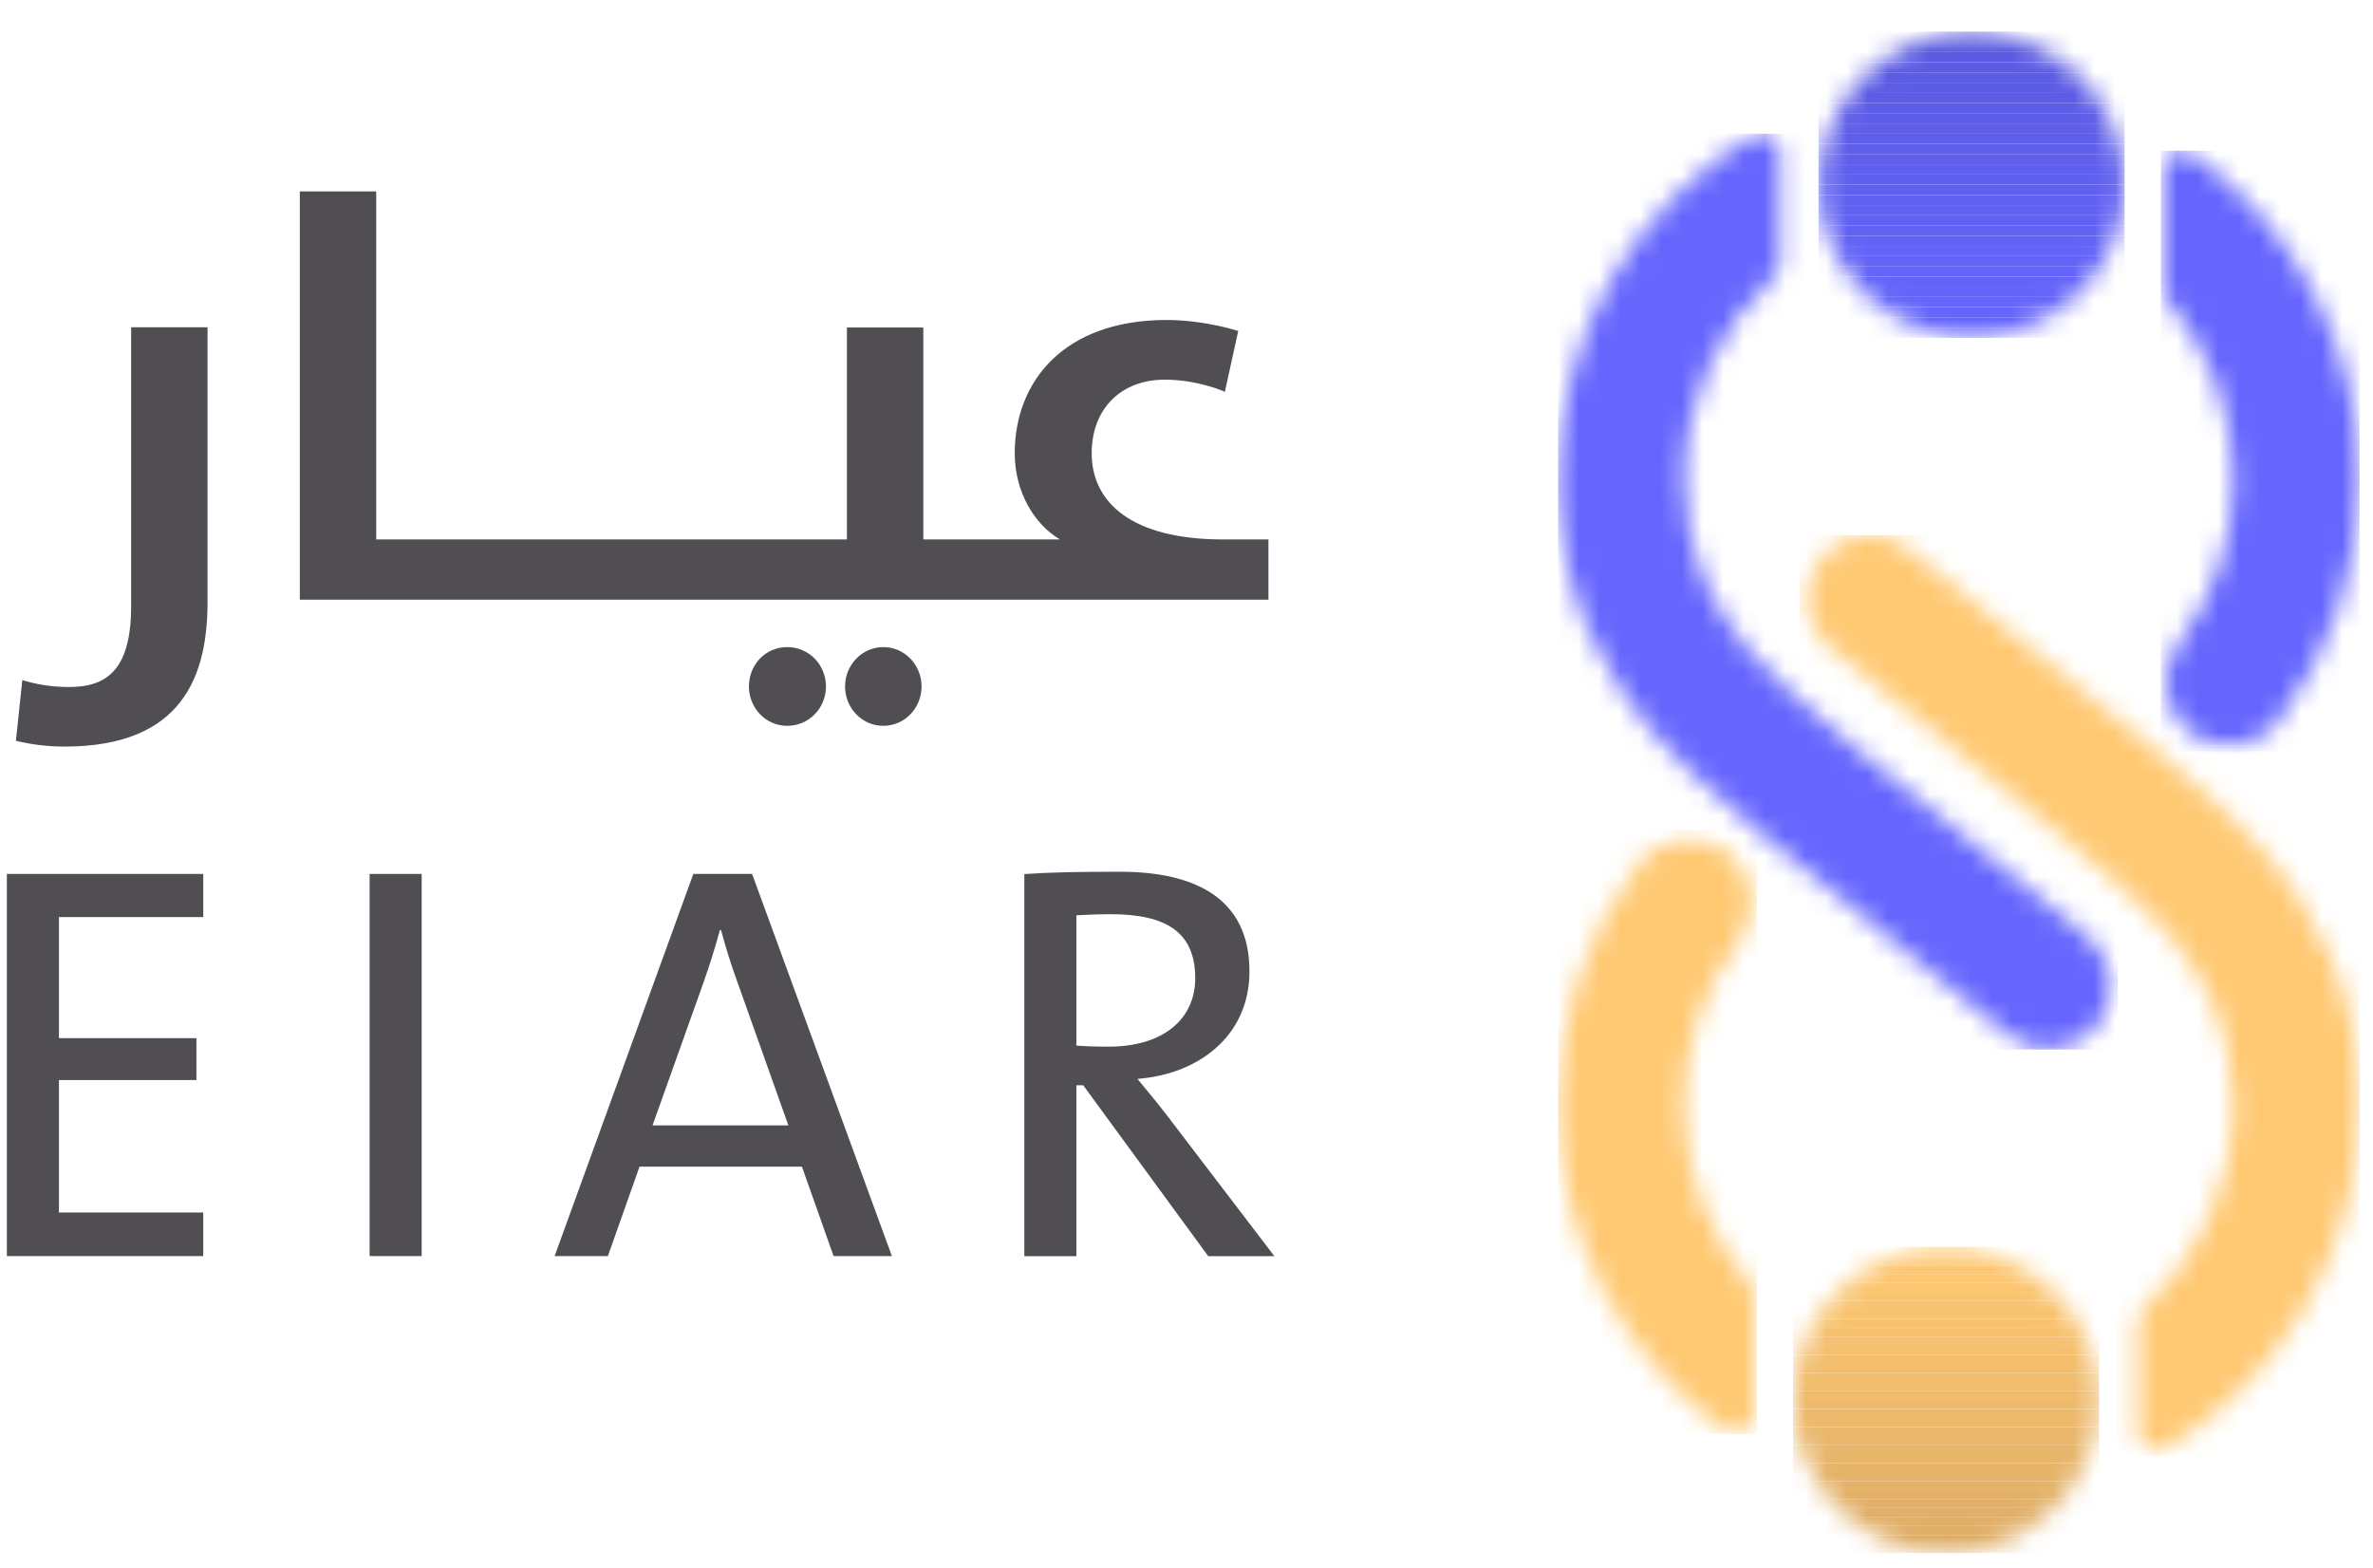 <svg width="115" height="76" viewBox="0 0 115 76" fill="none" xmlns="http://www.w3.org/2000/svg">
<mask id="mask0_91_1523" style="mask-type:luminance" maskUnits="userSpaceOnUse" x="86" y="60" width="16" height="16">
<path d="M94.311 75.268C98.406 75.268 101.727 71.947 101.727 67.85C101.727 63.752 98.406 60.431 94.311 60.431C90.215 60.431 86.894 63.752 86.894 67.85C86.894 71.947 90.215 75.268 94.311 75.268Z" fill="white"/>
</mask>
<g mask="url(#mask0_91_1523)">
<path d="M101.727 74.83H86.894V75.268H101.727V74.83Z" fill="#DDAC66"/>
<path d="M101.727 74.397H86.894V74.835H101.727V74.397Z" fill="#DEAD66"/>
<path d="M101.727 73.959H86.894V74.397H101.727V73.959Z" fill="#DFAE67"/>
<path d="M101.727 73.52H86.894V73.959H101.727V73.52Z" fill="#E0AF67"/>
<path d="M101.727 73.088H86.894V73.526H101.727V73.088Z" fill="#E1B068"/>
<path d="M101.727 72.649H86.894V73.087H101.727V72.649Z" fill="#E2B068"/>
<path d="M101.727 72.216H86.894V72.655H101.727V72.216Z" fill="#E3B168"/>
<path d="M101.727 71.778H86.894V72.216H101.727V71.778Z" fill="#E4B269"/>
<path d="M101.727 71.34H86.894V71.778H101.727V71.34Z" fill="#E5B369"/>
<path d="M101.727 70.907H86.894V71.345H101.727V70.907Z" fill="#E6B46A"/>
<path d="M101.727 70.469H86.894V70.907H101.727V70.469Z" fill="#E7B56A"/>
<path d="M101.727 70.03H86.894V70.469H101.727V70.03Z" fill="#E8B66A"/>
<path d="M101.727 69.597H86.894V70.036H101.727V69.597Z" fill="#E9B76B"/>
<path d="M101.727 69.159H86.894V69.597H101.727V69.159Z" fill="#EAB76B"/>
<path d="M101.727 68.721H86.894V69.159H101.727V68.721Z" fill="#EBB86C"/>
<path d="M101.727 68.288H86.894V68.726H101.727V68.288Z" fill="#ECB96C"/>
<path d="M101.727 67.85H86.894V68.288H101.727V67.85Z" fill="#EDBA6C"/>
<path d="M101.727 67.411H86.894V67.85H101.727V67.411Z" fill="#EFBB6D"/>
<path d="M101.727 66.978H86.894V67.416H101.727V66.978Z" fill="#F0BC6D"/>
<path d="M101.727 66.54H86.894V66.978H101.727V66.54Z" fill="#F1BD6D"/>
<path d="M101.727 66.102H86.894V66.54H101.727V66.102Z" fill="#F2BE6E"/>
<path d="M101.727 65.669H86.894V66.108H101.727V65.669Z" fill="#F3BE6E"/>
<path d="M101.727 65.231H86.894V65.669H101.727V65.231Z" fill="#F4BF6F"/>
<path d="M101.727 64.793H86.894V65.231H101.727V64.793Z" fill="#F5C06F"/>
<path d="M101.727 64.36H86.894V64.798H101.727V64.36Z" fill="#F6C16F"/>
<path d="M101.727 63.921H86.894V64.359H101.727V63.921Z" fill="#F7C270"/>
<path d="M101.727 63.483H86.894V63.921H101.727V63.483Z" fill="#F8C370"/>
<path d="M101.727 63.05H86.894V63.488H101.727V63.05Z" fill="#F9C471"/>
<path d="M101.727 62.612H86.894V63.05H101.727V62.612Z" fill="#FAC571"/>
<path d="M101.727 62.174H86.894V62.612H101.727V62.174Z" fill="#FBC571"/>
<path d="M101.727 61.741H86.894V62.179H101.727V61.741Z" fill="#FCC672"/>
<path d="M101.727 61.302H86.894V61.74H101.727V61.302Z" fill="#FDC772"/>
<path d="M101.727 60.869H86.894V61.308H101.727V60.869Z" fill="#FEC873"/>
<path d="M101.727 60.431H86.894V60.869H101.727V60.431Z" fill="#FFC973"/>
</g>
<mask id="mask1_91_1523" style="mask-type:luminance" maskUnits="userSpaceOnUse" x="75" y="40" width="11" height="30">
<path d="M85.013 62.778C85.013 62.558 84.933 62.35 84.788 62.179C82.817 59.859 81.625 56.855 81.625 53.579C81.625 50.698 82.528 47.967 84.233 45.664C85.136 44.445 85.13 42.74 84.083 41.639C82.742 40.228 80.525 40.404 79.403 41.89C76.848 45.279 75.497 49.319 75.497 53.574C75.497 60.046 78.676 65.787 83.554 69.314C84.158 69.752 85.002 69.314 85.002 68.566V62.772L85.013 62.778Z" fill="white"/>
</mask>
<g mask="url(#mask1_91_1523)">
<path d="M85.142 40.677H75.508V69.496H85.142V40.677Z" fill="#FFC973"/>
<path d="M85.142 40.233H75.508V40.677H85.142V40.233Z" fill="#FFC973"/>
</g>
<mask id="mask2_91_1523" style="mask-type:luminance" maskUnits="userSpaceOnUse" x="87" y="25" width="28" height="46">
<path d="M88.39 26.887C87.225 28.111 87.268 30.046 88.492 31.217C89.133 31.831 90.581 32.986 93.082 34.98C96.982 38.085 103.506 43.285 105.141 45.322C106.744 47.31 108.224 49.688 108.224 53.585C108.224 57.459 106.557 60.95 103.907 63.382C103.715 63.558 103.602 63.804 103.602 64.066V69.4C103.602 70.116 104.382 70.56 104.997 70.191C110.602 66.781 114.353 60.613 114.353 53.59C114.353 47.748 111.981 44.055 109.918 41.489C108.011 39.122 102.897 34.974 96.902 30.201C95.08 28.753 93.199 27.251 92.724 26.797C91.5 25.631 89.566 25.674 88.395 26.898L88.39 26.887Z" fill="white"/>
</mask>
<g mask="url(#mask2_91_1523)">
<path d="M114.353 70.319H87.225V70.554H114.353V70.319Z" fill="#FFC973"/>
<path d="M114.353 25.936H87.225V70.319H114.353V25.936Z" fill="#FFC973"/>
</g>
<mask id="mask3_91_1523" style="mask-type:luminance" maskUnits="userSpaceOnUse" x="88" y="1" width="15" height="16">
<path d="M102.899 9.992C103.473 5.935 100.651 2.181 96.596 1.607C92.54 1.032 88.787 3.855 88.213 7.912C87.638 11.969 90.46 15.723 94.516 16.297C98.572 16.872 102.325 14.049 102.899 9.992Z" fill="white"/>
</mask>
<g mask="url(#mask3_91_1523)">
<path d="M102.961 15.877H88.128V16.374H102.961V15.877Z" fill="#6666FE"/>
<path d="M102.961 15.38H88.128V15.877H102.961V15.38Z" fill="#6666FD"/>
<path d="M102.961 14.889H88.128V15.386H102.961V14.889Z" fill="#6565FC"/>
<path d="M102.961 14.391H88.128V14.888H102.961V14.391Z" fill="#6565FB"/>
<path d="M102.961 13.894H88.128V14.391H102.961V13.894Z" fill="#6464FA"/>
<path d="M102.961 13.403H88.128V13.9H102.961V13.403Z" fill="#6464F9"/>
<path d="M102.961 12.906H88.128V13.403H102.961V12.906Z" fill="#6464F8"/>
<path d="M102.961 12.414H88.128V12.911H102.961V12.414Z" fill="#6363F7"/>
<path d="M102.961 11.917H88.128V12.414H102.961V11.917Z" fill="#6363F6"/>
<path d="M102.961 11.425H88.128V11.922H102.961V11.425Z" fill="#6262F5"/>
<path d="M102.961 10.928H88.128V11.425H102.961V10.928Z" fill="#6262F4"/>
<path d="M102.961 10.436H88.128V10.933H102.961V10.436Z" fill="#6161F3"/>
<path d="M102.961 9.939H88.128V10.436H102.961V9.939Z" fill="#6161F2"/>
<path d="M102.961 9.448H88.128V9.945H102.961V9.448Z" fill="#6161F1"/>
<path d="M102.961 8.95H88.128V9.447H102.961V8.95Z" fill="#6060F0"/>
<path d="M102.961 8.454H88.128V8.951H102.961V8.454Z" fill="#6060EE"/>
<path d="M102.961 7.962H88.128V8.459H102.961V7.962Z" fill="#5F5FED"/>
<path d="M102.961 7.465H88.128V7.962H102.961V7.465Z" fill="#5F5FEC"/>
<path d="M102.961 6.973H88.128V7.47H102.961V6.973Z" fill="#5F5FEB"/>
<path d="M102.961 6.476H88.128V6.973H102.961V6.476Z" fill="#5E5EEA"/>
<path d="M102.961 5.984H88.128V6.481H102.961V5.984Z" fill="#5E5EE9"/>
<path d="M102.961 5.487H88.128V5.984H102.961V5.487Z" fill="#5D5DE8"/>
<path d="M102.961 4.995H88.128V5.492H102.961V4.995Z" fill="#5D5DE7"/>
<path d="M102.961 4.498H88.128V4.995H102.961V4.498Z" fill="#5C5CE6"/>
<path d="M102.961 4.007H88.128V4.504H102.961V4.007Z" fill="#5C5CE5"/>
<path d="M102.961 3.51H88.128V4.007H102.961V3.51Z" fill="#5C5CE4"/>
<path d="M102.961 3.018H88.128V3.515H102.961V3.018Z" fill="#5B5BE3"/>
<path d="M102.961 2.521H88.128V3.018H102.961V2.521Z" fill="#5B5BE2"/>
<path d="M102.961 2.024H88.128V2.521H102.961V2.024Z" fill="#5A5AE1"/>
<path d="M102.961 1.532H88.128V2.029H102.961V1.532Z" fill="#5A5AE0"/>
</g>
<mask id="mask4_91_1523" style="mask-type:luminance" maskUnits="userSpaceOnUse" x="104" y="7" width="11" height="30">
<path d="M104.842 14.022C104.842 14.242 104.922 14.45 105.066 14.621C107.038 16.941 108.229 19.944 108.229 23.221C108.229 26.102 107.326 28.833 105.622 31.136C104.719 32.355 104.724 34.06 105.772 35.161C107.113 36.572 109.33 36.396 110.447 34.91C113.001 31.521 114.353 27.48 114.353 23.226C114.353 16.754 111.174 11.013 106.295 7.486C105.691 7.048 104.847 7.486 104.847 8.234V14.028L104.842 14.022Z" fill="white"/>
</mask>
<g mask="url(#mask4_91_1523)">
<path d="M114.348 36.123H104.714V36.567H114.348V36.123Z" fill="#6666FE"/>
<path d="M114.348 7.304H104.714V36.123H114.348V7.304Z" fill="#6666FE"/>
</g>
<mask id="mask5_91_1523" style="mask-type:luminance" maskUnits="userSpaceOnUse" x="75" y="6" width="28" height="45">
<path d="M101.465 49.913C102.63 48.689 102.587 46.754 101.363 45.583C100.722 44.969 99.274 43.814 96.773 41.821C92.873 38.715 86.349 33.515 84.714 31.479C83.111 29.49 81.631 27.112 81.631 23.215C81.631 19.34 83.298 15.85 85.948 13.418C86.14 13.242 86.253 12.996 86.253 12.734V7.4C86.253 6.684 85.472 6.24 84.858 6.609C79.253 10.019 75.502 16.187 75.502 23.21C75.502 29.052 77.874 32.745 79.937 35.311C81.844 37.678 86.958 41.826 92.953 46.599C94.775 48.047 96.656 49.549 97.131 50.003C98.355 51.169 100.289 51.126 101.459 49.902L101.465 49.913Z" fill="white"/>
</mask>
<g mask="url(#mask5_91_1523)">
<path d="M102.635 6.481H75.508V50.864H102.635V6.481Z" fill="#6666FE"/>
</g>
<path d="M6.355 29.367C6.355 32.398 5.233 33.296 3.352 33.296C2.455 33.296 1.723 33.157 1.081 32.959L0.771 35.904C1.471 36.07 2.257 36.182 3.128 36.182C8.85 36.182 10.058 32.756 10.058 29.164V15.861H6.355V29.362V29.367Z" fill="#504E53"/>
<path d="M38.148 35.177C39.216 35.177 40.028 34.306 40.028 33.269C40.028 32.232 39.216 31.361 38.148 31.361C37.079 31.361 36.294 32.232 36.294 33.269C36.294 34.306 37.106 35.177 38.148 35.177Z" fill="#504E53"/>
<path d="M42.807 31.361C41.77 31.361 40.953 32.232 40.953 33.269C40.953 34.306 41.765 35.177 42.807 35.177C43.849 35.177 44.661 34.306 44.661 33.269C44.661 32.232 43.849 31.361 42.807 31.361Z" fill="#504E53"/>
<path d="M61.465 26.144H59.275C54.84 26.144 52.905 24.349 52.905 21.965C52.905 19.805 54.337 18.4 56.443 18.4C58.072 18.4 59.36 18.988 59.36 18.988L60.007 16.043C60.007 16.043 58.409 15.508 56.528 15.508C51.564 15.508 49.176 18.485 49.176 21.965C49.176 23.846 50.132 25.418 51.367 26.144H44.746V15.872H41.043V26.144H18.233V9.276H14.53V29.063H61.471V26.144H61.465Z" fill="#504E53"/>
<path d="M0.333 60.875H9.85V58.763H2.856V52.344H9.519V50.313H2.856V44.445H9.85V42.355H0.333V60.875Z" fill="#504E53"/>
<path d="M20.435 42.355H17.913V60.875H20.435V42.355Z" fill="#504E53"/>
<path d="M33.6 42.355L26.878 60.875H29.459L30.993 56.54H38.863L40.397 60.875H43.223L36.448 42.355H33.595H33.6ZM31.623 54.541L34.118 47.545C34.418 46.695 34.669 45.872 34.888 45.075H34.941C35.16 45.872 35.406 46.695 35.737 47.598L38.206 54.541H31.623Z" fill="#504E53"/>
<path d="M56.715 54.263C56.25 53.659 55.673 52.949 55.123 52.286C58.056 52.067 60.551 50.228 60.551 47.075C60.551 43.536 57.917 42.248 54.273 42.248C52.243 42.248 50.902 42.275 49.641 42.361V60.88H52.163V52.596H52.494L58.553 60.88H61.759L56.715 54.269V54.263ZM52.163 50.672V44.359C52.654 44.333 53.205 44.306 53.835 44.306C56.523 44.306 57.923 45.183 57.923 47.406C57.923 49.383 56.384 50.725 53.728 50.725C52.986 50.725 52.441 50.698 52.163 50.672Z" fill="#504E53"/>
</svg>
